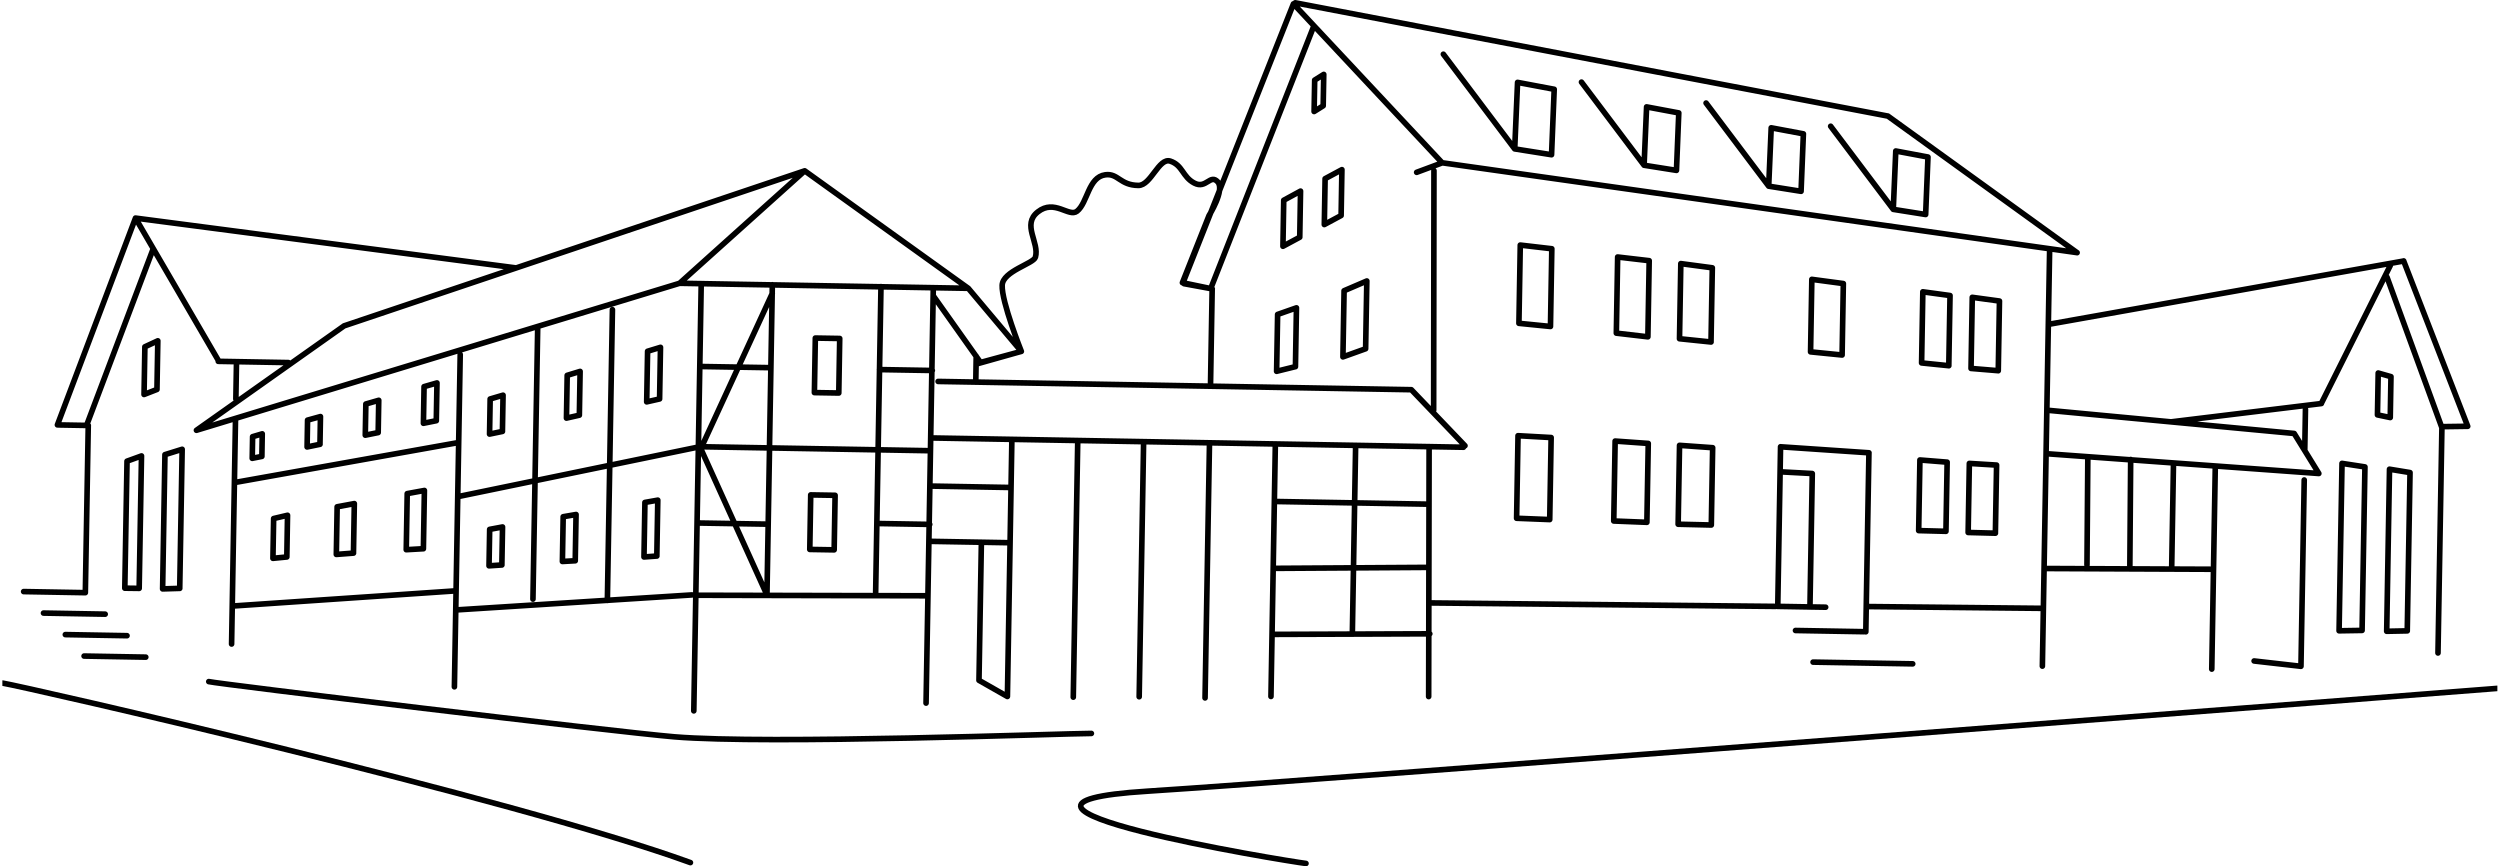 <?xml version="1.0" encoding="UTF-8"?>
<svg id="Ebene_1" data-name="Ebene 1" xmlns="http://www.w3.org/2000/svg" xmlns:xlink="http://www.w3.org/1999/xlink" viewBox="0 0 666.48 230.93">
  <defs>
    <style>
      .cls-1 {
        stroke-miterlimit: 10;
      }

      .cls-1, .cls-2, .cls-3, .cls-4, .cls-5 {
        fill: none;
      }

      .cls-1, .cls-5 {
        stroke: #000;
        stroke-linecap: round;
        stroke-width: 1.5px;
      }

      .cls-3 {
        clip-path: url(#clippath-1);
      }

      .cls-4 {
        clip-path: url(#clippath);
      }

      .cls-5 {
        stroke-linejoin: round;
      }
    </style>
    <clipPath id="clippath">
      <rect class="cls-2" x=".63" width="665.15" height="230.93"/>
    </clipPath>
    <clipPath id="clippath-1">
      <rect class="cls-2" x=".63" width="665.15" height="230.93"/>
    </clipPath>
  </defs>
  <g class="cls-4">
    <path class="cls-5" d="m454.83,27.47l16.69,22.16,8.63,1.37.62-15.32-8.58-1.61-.67,15.56m-86.73-35.18l19.01,25.24,9.83,1.56.71-17.45-9.77-1.84-.76,17.72m17.8-17.79l16.69,22.16,8.63,1.37.62-15.32-8.58-1.61-.67,15.56m49.74-10.4l16.69,22.16,8.63,1.37.62-15.32-8.58-1.61-.67,15.56m-370.78,59.2l-3.44.71.16-9.36,3.44-1.01-.17,9.66Zm41.89-8.66l-3.44.78.24-13.49,3.44-1.05-.24,13.76Zm-21.39,4.33l-3.44.78.2-11.4,3.44-1.05-.2,11.67Zm479.56-11.24l3.4.97-.19,10.9-3.41-.71.2-11.16Zm-592.17,4.38l-3.44,1.34.22-12.71,3.45-1.6-.23,12.97Zm-4.74,53.03l-3.83-.05.59-33.86,3.86-1.4-.62,35.31Zm10.82,0l-4.57.14.62-35.79,4.59-1.43-.65,37.09Zm28.53-8.37l-3.69.36.19-10.61,3.7-.87-.19,11.12Zm17.79-1.03l-4.58.35.22-12.7,4.58-.85-.23,13.2Zm18.63-1.17l-4.57.26.26-14.95,4.58-.84-.27,15.54Zm-43.07-24.61l-2.56.51.1-5.77,2.57-.76-.1,6.02Zm15.51-3.23l-3.44.71.12-7.15,3.44-.95-.13,7.4Zm15.5-3.12l-3.43.69.15-8.31,3.44-.99-.15,8.61Zm15.51-3.17l-3.44.69.17-9.77,3.44-.99-.18,10.07Zm17.48,38.46l-3.43.23.17-9.72,3.43-.64-.18,10.14Zm19.56-1.12l-3.43.19.21-11.93,3.43-.59-.22,12.33Zm21.75-1.26l-3.43.25.25-14.54,3.43-.61-.26,14.91Zm47.27-1.65l-6.5-.11.25-14.54,6.5.11-.25,14.54Zm1.23-41.81l-6.5-.11.25-14.54,6.5.11-.25,14.54Zm48.66-11.11s-5.3-13.25-5.1-17.63c.17-3.75,8.37-5.75,8.86-7.46,1.13-3.92-3.7-8.67.65-12.09,4.45-3.51,8.29,1.53,10.45-.18,2.83-2.24,2.99-9.1,7.53-9.7,3.42-.46,3.9,2.78,8.82,2.83,3.36.03,5.45-7.5,8.51-6.48,3.34,1.11,3.23,4.21,6.41,5.86,3.17,1.66,4.23-2.54,6.24-.32,1.97,2.18-2.33,8.98-2.33,8.98l-7.09,17.89,7.93,1.65-.45,25.94-62.57-1.09.08-4.79,12.06-3.4Zm218.82.98l-8.41-.84.34-19.33,8.4,1.12-.33,19.05Zm-34.87,45.32l-8.84-.21.37-21.03,8.83.63-.36,20.61Zm76.5-41.14l-7.26-.6.33-18.96,7.25.99-.32,18.58Zm-13.18-1.33l-7.26-.74.33-18.96,7.25.99-.33,18.72Zm12.42,44.65l-7.27-.19.32-18.41,7.26.44-.32,18.16Zm109.8,26.04l-5.49.11.75-43.21,5.47.9-.74,42.2Zm-12.06-.12l-6.12.1.78-44.63,6.11.94-.76,43.59Zm-110.93-26.42l-7.27-.19.33-18.83,7.26.58-.32,18.44Zm-79.73-2.4l-8.83-.35.37-21.31,8.83.63-.37,21.03Zm-25.9-.73l-8.83-.35.38-22.01,8.83.49-.38,21.87Zm43.01-47.34l-8.41-.87.35-20.03,8.4,1.12-.35,19.78Zm-16.84-1.38l-8.41-.98.35-20.3,8.41.98-.35,20.3Zm-25.97-2.76l-8.41-.84.36-20.86,8.41.98-.36,20.72Zm70.01,89.48l26.56.46m-31.25-8.89l18.28.32m-22.1-42.61l8.27.44m-9.25,35.42l12.84.22m-141.36-64.13l-5.01,1.24.27-15.16,5.02-1.76-.27,15.69Zm18.72-4.77l-6.05,2.17.31-17.64,6.06-2.6-.32,18.07Zm-11.31-64.77l-2.42,1.52.15-8.37,2.42-1.52-.15,8.37Zm4.78,29.25l-4.48,2.41.21-12.23,4.48-2.41-.21,12.23Zm-11.03,5.79l-4.48,2.41.21-12.27,4.48-2.44-.21,12.3Zm294.29,6.31l17.08,44.09-6.98.1-14.53-39.84m.86-3.1l-18.38,36.75M62.49,128.65l59.79-10.68m-.25,14.44l64.55-13.32m0,0l61.47,1.07M503.26,30.94L345.3.75m272.88,125.47l-6.57-10.66m0,0l-65.73-6.19m94.94-39.79l-94.76,16.9m72.8,21.1l-40.12,4.89m39.44,13.76l-72.51-5.27m44.42,30.8l-44.96-.2m68.28,26.07l-12.48-1.42M248.9,79l12.5,17.63m0,0l10.88-2.95m-14.14-16.82l14.14,16.82m103.98,10.22l14.29,14.93M214.53,45.54l43.61,31.32m-199.95,19.47l18.7.33m-61.27,16.62l7.92.14m12.58-55.28l22.18,38.1m-17.44-29.96l-17.78,47.13m13.04-55.27l-20.81,55.13m20.81-55.13l101.49,13.29M23.53,113.41l-.78,44.59m237.5-63.04l-.08,4.78m101.22,19.68l-.86,49.19m19.97-17.35l-41.07.26m41.37-17.11l-41.05-.72m41.42,35.28l-42.03.15m-105.04-49.2l-.67,38.65m.33-19.01l14.1.24m-13-63.39l-.76,43.51m-28.22-41.68l-19.31,41.94m.02-1.09l17.88,39.52m.68-39.2l-.68,38.92m-61.12-71.27l-1.27,72.66m20.6-43.16l-.76,43.51m1.35-77.51l-.76,43.51m43.39-50.16l-.76,43.51m134.85-.37l-1.16,66.62m-16.4-66.93l-1.17,67.32m-16.39-67.63l-1.17,67.32m-16.39-67.63l-1.18,67.74m-16.38-68.05l-1.18,67.85m346.05-76.55l-.19,10.89m36.57-6.28l-1.05,60.36m-35.66-46.12l-.87,49.66m-56.82-55.84l-.23,28.79m11.65-28.07l-.22,28.27m11.63-26.94l-.47,27.13m11.61-26.02l-.93,53.44m-43.22-112.07l-1.94,111.28m-46.24-56.88l-.83,47.72m-14.27-42.18l-.62,35.57m-7.84-42.72l-.73,41.8m70.8,1.28l-47.22-.48m-24.18-.04l-91.68-.92m116.58-40.03l-23.57-1.6m-151.5-42.1l-7.51-1.38m238.07-8.28l-169.23-23.95m0,0l-6.84,2.54m125.61-15.01l50.46,36.43M344.82,1.03l39.66,42.38m-34.2-36.53l-27.44,69.86M344.82,1.03l-29.15,73.6m7.49,2.38l-.45,25.94m59.57-57.46l-.08,63.86m-1.21,9.7l-.12,66.65m-119.24-41.16l-.64,36.82m-12.18-104.67l-1.93,110.75M63.04,96.93l-.16,9.43m-.1,5.65l-1.04,59.68m188.36-70l126.15,2.2m-128.36,25.69l21.64.38m-8.54,51.41l7.57,4.31m-20.92-41.37l21.64.38m-21.16-27.94l142.03,2.48M61.91,161.57l59.68-4.06m-.09,5.1l62.97-4.01m1.02.09l61.88.14m-12.92-60.3l14.1.24m-62.37,40.66l18.61.31m-17.88-42.03l18.61.31m-24.35-22.5l76.97,1.34m-76.97-1.34l33.36-29.97M52.37,114.71l39.4-27.86m-52.91,88.34l-16.44-.29m11.44-5.43l-16.44-.29m10.62-5.45l-16.44-.29m11.15-5.44l-16.44-.29M214.53,45.54l-122.76,41.32m89.4-11.34L52.37,114.71m70.32-20.19l-1.55,88.58m65.8-107.49l-1.98,113.9"/>
  </g>
  <g class="cls-3">
    <path class="cls-1" d="m665.73,183.52s-318.57,24.83-359.72,27.4c-56.08,3.49,36.99,18.65,42.15,19.27"/>
    <path class="cls-1" d="m.75,182.12c5.43.86,135.85,30.58,183.31,47.84"/>
    <path class="cls-1" d="m55.66,181.71c2.51.63,108.12,13.38,124.09,14.72,25,2.09,104.06-.9,111.2-.9"/>
  </g>
</svg>